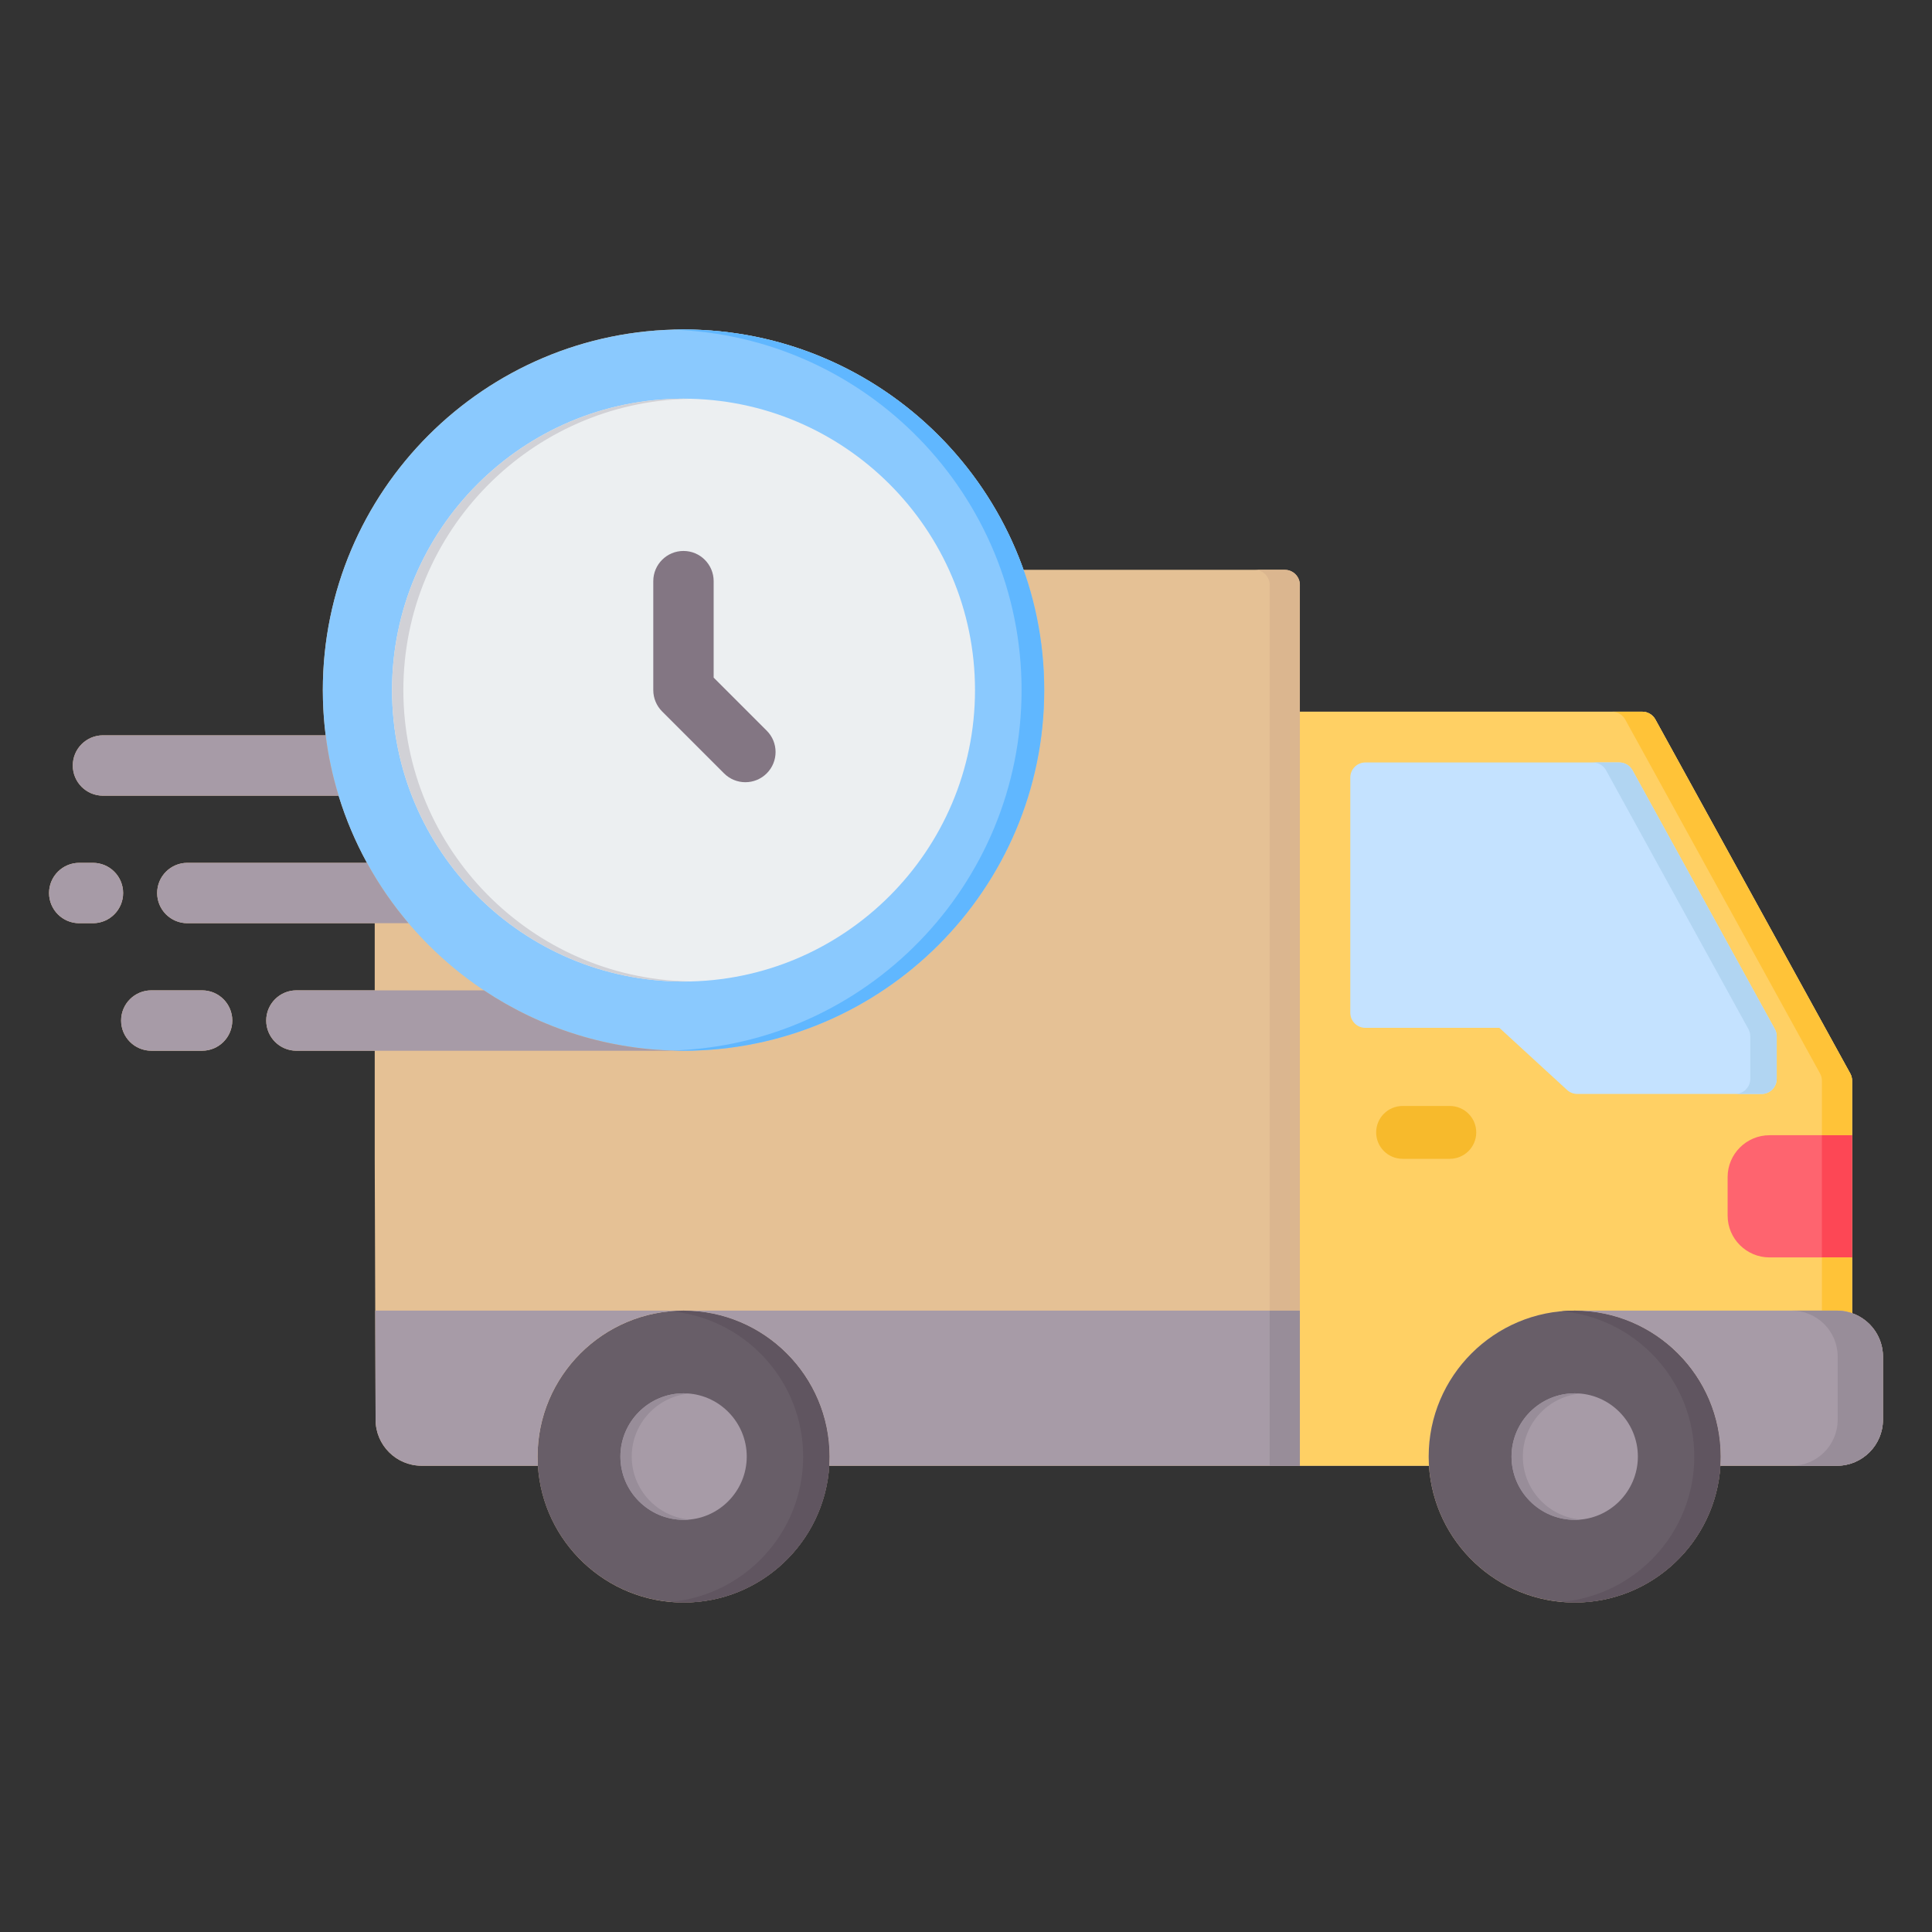 <svg xmlns="http://www.w3.org/2000/svg" id="Layer_1" viewBox="0 0 512 512" data-name="Layer 1"><rect x="0" y="0" width="512" height="512" fill="#333333" stroke="none"/><g fill="#e5c195"><path d="m490.824 348.018v-61.614c0-.674-.171-1.338-.496-1.929l-51.631-93.799c-.703-1.278-2.046-2.071-3.504-2.071h-90.793l.078-33.673c-.043-2.178-1.82-3.921-3.999-3.921h-69.256c-13.154-37.072-48.572-63.696-90.097-63.696-52.697 0-95.57 42.873-95.57 95.57 0 4.059.263 8.056.757 11.983h-59.024c-4.418 0-8 3.582-8 8s3.582 8 8 8h62.456c1.91 6.223 4.435 12.179 7.512 17.793h-47.611c-4.418 0-8 3.582-8 8s3.582 8 8 8h49.66v17.793h-20.756c-4.418 0-8 3.582-8 8s3.582 8 8 8h20.756v28.642l.231 69.163c0 6.714 5.462 12.177 12.176 12.177h30.849c1.258 20.2 18.083 36.25 38.594 36.25s37.335-16.051 38.594-36.25h158.954c1.259 20.2 18.097 36.25 38.623 36.25s37.335-16.051 38.594-36.25h30.905c6.714 0 12.176-5.462 12.176-12.177v-16.753c0-5.311-3.424-9.827-8.176-11.487z"></path><path d="m24.631 228.661h-3.631c-4.418 0-8 3.582-8 8s3.582 8 8 8h3.631c4.418 0 8-3.582 8-8s-3.582-8-8-8z"></path><path d="m53.562 262.454h-13.465c-4.418 0-8 3.582-8 8s3.582 8 8 8h13.465c4.418 0 8-3.582 8-8s-3.582-8-8-8z"></path></g><path d="m181.121 87.315c-52.697 0-95.57 42.872-95.57 95.57s42.873 95.57 95.57 95.57 95.607-42.872 95.607-95.57-42.889-95.57-95.607-95.57z" fill="#8ac9fe"></path><path d="m181.121 87.315c-1.004 0-2.003.021-3 .052 51.335 1.591 92.607 43.825 92.607 95.518s-41.271 93.928-92.607 95.518c.997.031 1.996.052 3 .052 52.719 0 95.607-42.872 95.607-95.57s-42.889-95.57-95.607-95.57z" fill="#60b7ff"></path><path d="m378.618 386.007c0-21.318 17.349-38.662 38.679-38.677s69.527 0 69.527 0c1.403 0 2.745.25 4 .689v-61.614c0-.674-.171-1.338-.496-1.929l-51.631-93.799c-.703-1.278-2.046-2.071-3.504-2.071h-90.716v199.83h34.225c-.05-.804-.084-1.612-.084-2.428z" fill="#ffd064"></path><path d="m470.351 272.726-37.728-68.593c-.703-1.278-2.046-2.072-3.505-2.072h-67.277c-2.209 0-4 1.791-4 4v62.326c0 2.209 1.791 4 4 4h35.513l17.935 16.463c.738.677 1.703 1.053 2.705 1.053h48.853c2.209 0 4-1.791 4-4v-11.25c0-.674-.17-1.337-.495-1.928z" fill="#c4e2ff"></path><path d="m470.351 272.726-37.728-68.593c-.703-1.278-2.046-2.072-3.505-2.072h-7c1.459 0 2.802.794 3.505 2.072l37.728 68.593c.325.591.495 1.254.495 1.928v11.25c0 2.209-1.791 4-4 4h7c2.209 0 4-1.791 4-4v-11.25c0-.674-.17-1.337-.495-1.928z" fill="#b1d5f2"></path><path d="m417.325 347.329c-21.343 0-38.707 17.351-38.707 38.678s17.364 38.678 38.707 38.678 38.678-17.351 38.678-38.678-17.351-38.678-38.678-38.678z" fill="#685e68"></path><path d="m417.325 347.329c-1.181 0-2.347.062-3.501.166 19.693 1.775 35.179 18.365 35.179 38.513s-15.486 36.737-35.179 38.513c1.154.104 2.321.166 3.501.166 21.327 0 38.678-17.351 38.678-38.678s-17.351-38.678-38.678-38.678z" fill="#605560"></path><path d="m417.335 402.772c9.213 0 16.717-7.551 16.717-16.765s-7.504-16.765-16.717-16.765c-9.261 0-16.765 7.551-16.765 16.765s7.504 16.765 16.765 16.765z" fill="#a79ba7" fill-rule="evenodd"></path><path d="m403.57 386.007c0-8.708 6.707-15.923 15.261-16.688-.494-.044-.992-.076-1.497-.076-9.26 0-16.765 7.551-16.765 16.765s7.504 16.765 16.765 16.765c.505 0 1.002-.032 1.497-.076-8.555-.766-15.261-7.98-15.261-16.688z" fill="#988d99" fill-rule="evenodd"></path><g><path d="m181.169 347.329c-21.343 0-38.707 17.351-38.707 38.678s17.364 38.678 38.707 38.678 38.678-17.351 38.678-38.678-17.351-38.678-38.678-38.678z" fill="#685e68"></path><path d="m181.169 347.329c-1.181 0-2.347.062-3.501.166 19.693 1.775 35.179 18.365 35.179 38.513s-15.486 36.737-35.179 38.513c1.154.104 2.321.166 3.501.166 21.327 0 38.678-17.351 38.678-38.678s-17.351-38.678-38.678-38.678z" fill="#605560"></path><g fill-rule="evenodd"><path d="m181.178 402.772c9.213 0 16.717-7.551 16.717-16.765s-7.504-16.765-16.717-16.765c-9.261 0-16.765 7.551-16.765 16.765s7.504 16.765 16.765 16.765z" fill="#a79ba7"></path><path d="m167.414 386.007c0-8.708 6.707-15.923 15.261-16.688-.494-.044-.992-.076-1.497-.076-9.26 0-16.765 7.551-16.765 16.765s7.504 16.765 16.765 16.765c.505 0 1.002-.032 1.497-.076-8.555-.766-15.261-7.98-15.261-16.688z" fill="#988d99"></path></g></g><path d="m468.956 300.844c-6.131 0-11.118 4.975-11.118 11.09v10.206c0 6.115 4.987 11.09 11.118 11.09h21.868v-32.386z" fill="#fe646f"></path><path d="m384.22 307.098h-12.521c-3.866 0-7-3.134-7-7s3.134-7 7-7h12.521c3.866 0 7 3.134 7 7s-3.134 7-7 7z" fill="#f7ba2c"></path><path d="m181.125 105.654c-42.585 0-77.231 34.645-77.231 77.231s34.646 77.231 77.231 77.231 77.261-34.645 77.261-77.231-34.659-77.231-77.261-77.231z" fill="#eceff1"></path><path d="m106.894 182.885c0-42.082 33.838-76.388 75.731-77.193-.501-.01-.997-.038-1.5-.038-42.585 0-77.231 34.646-77.231 77.231s34.646 77.231 77.231 77.231c.503 0 .999-.028 1.5-.038-41.894-.805-75.731-35.11-75.731-77.193z" fill="#d1d1d6"></path><path d="m197.535 207.294c-2.048 0-4.095-.781-5.657-2.343l-16.409-16.41c-1.5-1.5-2.343-3.535-2.343-5.657v-28.875c0-4.418 3.582-8 8-8s8 3.582 8 8v25.561l14.066 14.066c3.124 3.124 3.124 8.189 0 11.313-1.562 1.562-3.61 2.343-5.657 2.343z" fill="#837683"></path><path d="m482.824 286.404v14.44h8v-14.44c0-.674-.171-1.338-.496-1.929l-51.631-93.799c-.703-1.278-2.046-2.071-3.504-2.071h-8c1.458 0 2.801.793 3.504 2.071l51.631 93.799c.325.591.496 1.254.496 1.929z" fill="#ffc338"></path><path d="m482.824 300.844h8v32.386h-8z" fill="#fd4755"></path><path d="m486.824 347.329c1.403 0 2.745.25 4 .689v-14.788h-8v14.099z" fill="#ffc338"></path><path d="m486.824 347.329h-69.499c21.327 0 38.678 17.351 38.678 38.678 0 .816-.034 1.624-.084 2.428h30.905c6.714 0 12.176-5.462 12.176-12.177v-16.753c0-6.714-5.462-12.176-12.176-12.176z" fill="#a79ba7"></path><path d="m486.824 347.329h-12c6.714 0 12.176 5.462 12.176 12.176v16.753c0 6.714-5.462 12.177-12.176 12.177h12c6.714 0 12.176-5.462 12.176-12.177v-16.753c0-6.714-5.462-12.176-12.176-12.176z" fill="#988d99"></path><g fill="#a79ba7"><path d="m99.536 376.258c0 6.714 5.462 12.177 12.176 12.177h30.834c-.05-.804-.084-1.612-.084-2.428 0-21.327 17.364-38.678 38.707-38.678h-81.729l.097 28.929z"></path><path d="m181.169 347.329c21.327 0 38.678 17.351 38.678 38.678 0 .816-.034 1.624-.084 2.428h124.715v-41.106z"></path></g><path d="m340.479 151.01h-8c2.179 0 3.956 1.743 3.999 3.921v192.397h8v-192.397c-.043-2.178-1.82-3.921-3.999-3.921z" fill="#dbb68f"></path><path d="m336.478 347.329h8v41.106h-8z" fill="#988d99"></path><g fill="#a79ba7"><path d="m27.289 210.868h62.445c-1.584-5.163-2.744-10.509-3.434-16h-59.011c-4.418 0-8 3.582-8 8s3.582 8 8 8z"></path><path d="m41.646 236.661c0 4.418 3.582 8 8 8h58.619c-4.188-4.931-7.887-10.288-11.017-16h-47.603c-4.418 0-8 3.582-8 8z"></path><path d="m53.562 262.454h-13.465c-4.418 0-8 3.582-8 8s3.582 8 8 8h13.465c4.418 0 8-3.582 8-8s-3.582-8-8-8z"></path><path d="m128.246 262.454h-49.697c-4.418 0-8 3.582-8 8s3.582 8 8 8h102.534c-19.523-.008-37.694-5.904-52.837-16z"></path><path d="m24.631 228.661h-3.631c-4.418 0-8 3.582-8 8s3.582 8 8 8h3.631c4.418 0 8-3.582 8-8s-3.582-8-8-8z"></path></g></svg>
